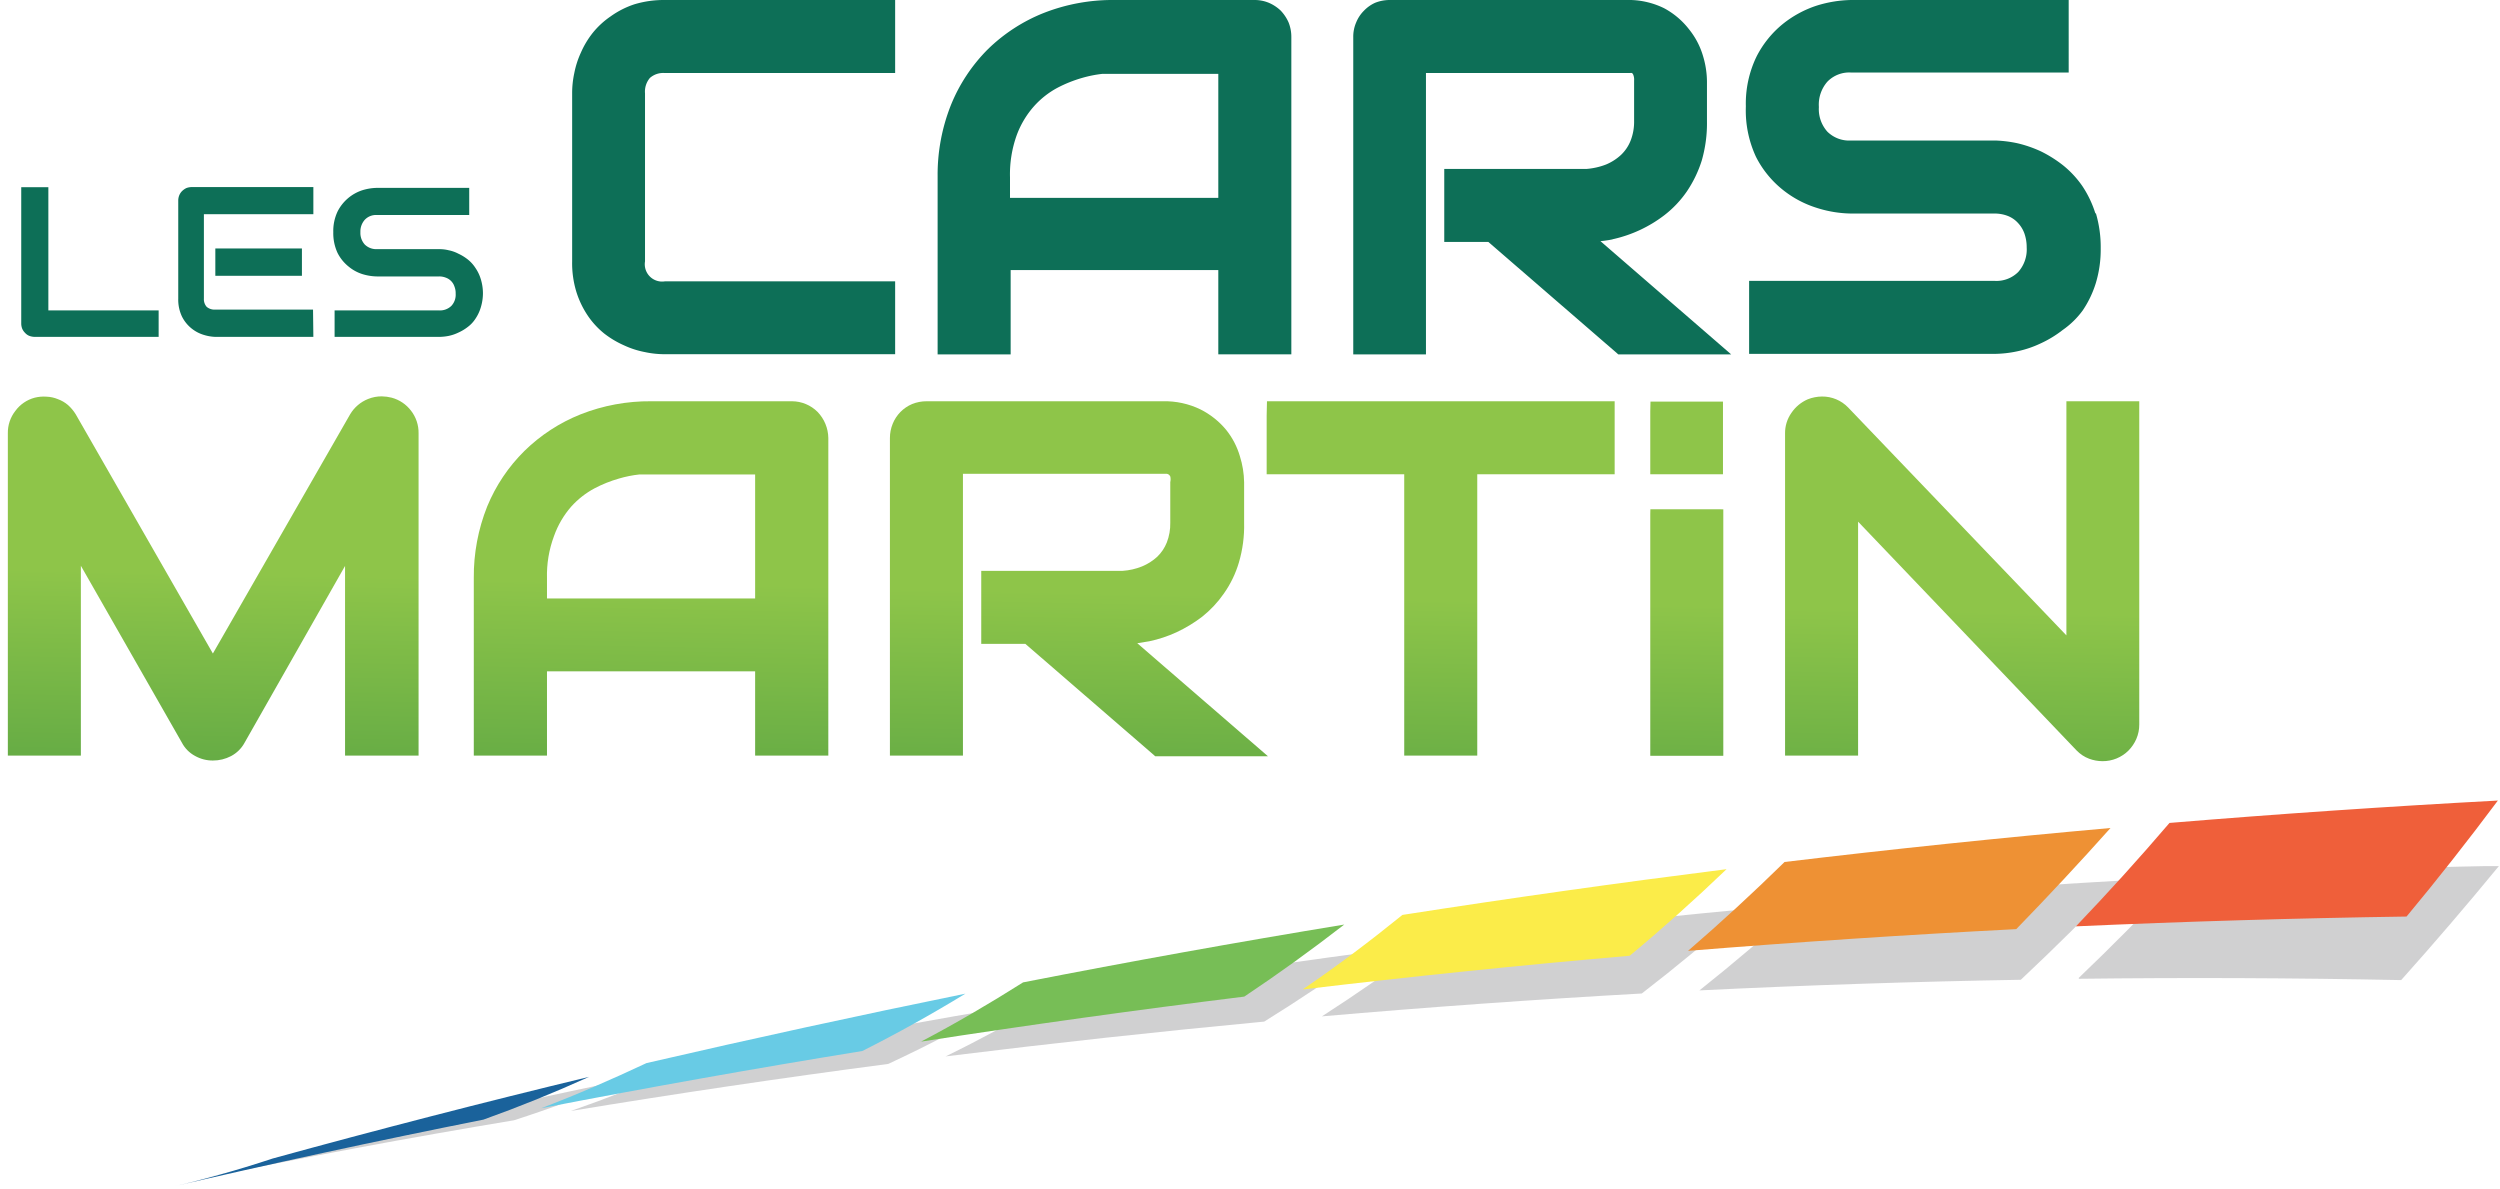<?xml version="1.0" encoding="utf-8"?>
<svg xmlns="http://www.w3.org/2000/svg" xmlns:xlink="http://www.w3.org/1999/xlink" viewBox="0 0 153.02 72.75"><defs><style>.logo-cars-martin-1{fill:none;}.logo-cars-martin-2{isolation:isolate;}.logo-cars-martin-3{clip-path:url(#clip-path);}.logo-cars-martin-4{fill:#0d6f57;}.logo-cars-martin-5{clip-path:url(#clip-path-3);}.logo-cars-martin-6{fill:url(#Dégradé_sans_nom);}.logo-cars-martin-7{clip-path:url(#clip-path-4);}.logo-cars-martin-8{fill:url(#Dégradé_sans_nom_2);}.logo-cars-martin-9{clip-path:url(#clip-path-5);}.logo-cars-martin-10{fill:url(#Dégradé_sans_nom_3);}.logo-cars-martin-11{clip-path:url(#clip-path-6);}.logo-cars-martin-12{fill:url(#Dégradé_sans_nom_4);}.logo-cars-martin-13{clip-path:url(#clip-path-7);}.logo-cars-martin-14{fill:url(#Dégradé_sans_nom_5);}.logo-cars-martin-15{clip-path:url(#clip-path-8);}.logo-cars-martin-16{fill:url(#Dégradé_sans_nom_6);}.logo-cars-martin-17{clip-path:url(#clip-path-9);}.logo-cars-martin-18{fill:url(#Dégradé_sans_nom_7);}.logo-cars-martin-19{opacity:0.25;mix-blend-mode:multiply;}.logo-cars-martin-20{clip-path:url(#clip-path-11);}.logo-cars-martin-21{opacity:0.81;}.logo-cars-martin-22{clip-path:url(#clip-path-12);}.logo-cars-martin-23{fill:#19171f;}.logo-cars-martin-24{clip-path:url(#clip-path-13);}.logo-cars-martin-25{clip-path:url(#clip-path-14);}.logo-cars-martin-26{clip-path:url(#clip-path-15);}.logo-cars-martin-27{clip-path:url(#clip-path-16);}.logo-cars-martin-28{clip-path:url(#clip-path-17);}.logo-cars-martin-29{fill:#ef5f3a;}.logo-cars-martin-30{fill:#ee9134;}.logo-cars-martin-31{fill:#fbec49;}.logo-cars-martin-32{fill:#77be56;}.logo-cars-martin-33{fill:#68cbe5;}.logo-cars-martin-34{fill:#1a629b;}</style><clipPath id="clip-path" transform="translate(0.48 0)"><rect class="logo-cars-martin-1" width="152.53" height="72.75"/></clipPath><clipPath id="clip-path-3" transform="translate(0.48 0)"><path class="logo-cars-martin-1" d="M22.05,24.42a2.24,2.24,0,0,0-1.1.94L12.55,40,4.15,25.35a2.54,2.54,0,0,0-.47-.56,2,2,0,0,0-.62-.36,2,2,0,0,0-.68-.15,2.28,2.28,0,0,0-.73.06,2.15,2.15,0,0,0-1.19.81A2.16,2.16,0,0,0,0,26.52V46.25H4.47V34.63l6.18,10.82a1.94,1.94,0,0,0,.81.82,2.19,2.19,0,0,0,1.09.28,2.36,2.36,0,0,0,1.11-.27,2,2,0,0,0,.83-.82l6.15-10.82V46.25h4.5V26.52a2.19,2.19,0,0,0-.46-1.38,2.21,2.21,0,0,0-1.19-.8,2.61,2.61,0,0,0-.6-.08,2.2,2.2,0,0,0-.84.16"/></clipPath><linearGradient id="Dégradé_sans_nom" y1="72.75" x2="1" y2="72.75" gradientTransform="matrix(26.78, 0, 0, -26.78, -5.56, 1983.53)" gradientUnits="userSpaceOnUse"><stop offset="0" stop-color="#5ea744"/><stop offset="0.17" stop-color="#5ea744"/><stop offset="0.69" stop-color="#8ec549"/><stop offset="1" stop-color="#8ec549"/></linearGradient><clipPath id="clip-path-4" transform="translate(0.48 0)"><path class="logo-cars-martin-1" d="M33,35.41a6.87,6.87,0,0,1,.43-2.6A5.57,5.57,0,0,1,34.49,31a5.27,5.27,0,0,1,1.42-1.11,7.81,7.81,0,0,1,1.5-.6,7.06,7.06,0,0,1,1.25-.25l.71,0h6.37v7.59H33Zm6.38-10.85a11.49,11.49,0,0,0-4.32.8,10.45,10.45,0,0,0-3.44,2.24A10.27,10.27,0,0,0,29.34,31a11.56,11.56,0,0,0-.82,4.37V46.25H33V41.09H45.74v5.16h4.48V26.81a2.35,2.35,0,0,0-.66-1.6A2.23,2.23,0,0,0,48,24.56Z"/></clipPath><linearGradient id="Dégradé_sans_nom_2" y1="72.76" y2="72.76" gradientTransform="matrix(26.78, 0, 0, -26.78, 20.66, 1983.63)" xlink:href="#Dégradé_sans_nom"/><clipPath id="clip-path-5" transform="translate(0.48 0)"><path class="logo-cars-martin-1" d="M56.24,24.56a2.35,2.35,0,0,0-.89.17,2.21,2.21,0,0,0-1.19,1.21,2.29,2.29,0,0,0-.17.87V46.25h4.47V29H70.94a.31.31,0,0,1,.12.05.35.35,0,0,1,.09.11.77.77,0,0,1,0,.35V32a3.17,3.17,0,0,1-.21,1.2,2.48,2.48,0,0,1-.59.88,3.14,3.14,0,0,1-.93.59,3.84,3.84,0,0,1-1.18.27H59.58v4.47h2.7l7.86,6.8.09.08h6.9l-8-6.92.74-.12a7.88,7.88,0,0,0,1.66-.55,8.53,8.53,0,0,0,1.57-.95,6.67,6.67,0,0,0,1.33-1.42,6.46,6.46,0,0,0,.92-1.9A7.93,7.93,0,0,0,75.67,32V29.52a5.61,5.61,0,0,0-.26-1.6,4.69,4.69,0,0,0-.84-1.61A4.89,4.89,0,0,0,73,25.06a5,5,0,0,0-2.31-.5Z"/></clipPath><linearGradient id="Dégradé_sans_nom_3" y1="72.75" y2="72.75" gradientTransform="matrix(26.78, 0, 0, -26.78, 46.28, 1983.53)" xlink:href="#Dégradé_sans_nom"/><clipPath id="clip-path-6" transform="translate(0.48 0)"><polygon class="logo-cars-martin-1" points="77.05 24.56 77.05 29.03 85.47 29.03 85.47 46.25 89.94 46.25 89.94 29.03 98.35 29.03 98.35 24.56 77.05 24.56"/></clipPath><linearGradient id="Dégradé_sans_nom_4" y1="72.74" y2="72.74" gradientTransform="matrix(26.78, 0, 0, -26.78, 67.94, 1983.32)" xlink:href="#Dégradé_sans_nom"/><clipPath id="clip-path-7" transform="translate(0.48 0)"><rect class="logo-cars-martin-1" x="100.53" y="31.17" width="4.47" height="15.09"/></clipPath><linearGradient id="Dégradé_sans_nom_5" y1="72.75" y2="72.75" gradientTransform="matrix(26.78, 0, 0, -26.78, 85.98, 1986.81)" xlink:href="#Dégradé_sans_nom"/><clipPath id="clip-path-8" transform="translate(0.48 0)"><path class="logo-cars-martin-1" d="M110.17,24.44a2.32,2.32,0,0,0-1,.83,2.13,2.13,0,0,0-.39,1.25V46.25h4.47V31.93l13.37,14a2.08,2.08,0,0,0,.77.51,2.37,2.37,0,0,0,.82.15,2.23,2.23,0,0,0,1.59-.65,2.34,2.34,0,0,0,.48-.71,2.18,2.18,0,0,0,.18-.89V24.56H126V38.89L112.64,24.94a2.19,2.19,0,0,0-1.6-.67,2.45,2.45,0,0,0-.87.17"/></clipPath><linearGradient id="Dégradé_sans_nom_6" y1="72.75" y2="72.75" gradientTransform="matrix(26.78, 0, 0, -26.78, 99.19, 1983.51)" xlink:href="#Dégradé_sans_nom"/><clipPath id="clip-path-9" transform="translate(0.48 0)"><rect class="logo-cars-martin-1" x="100.53" y="24.58" width="4.45" height="4.45"/></clipPath><linearGradient id="Dégradé_sans_nom_7" y1="72.75" y2="72.75" gradientTransform="matrix(26.78, 0, 0, -26.78, 74.06, 1974.9)" xlink:href="#Dégradé_sans_nom"/><clipPath id="clip-path-11" transform="translate(0.48 0)"><rect class="logo-cars-martin-1" x="11.63" y="53.01" width="140.9" height="19.17"/></clipPath><clipPath id="clip-path-12" transform="translate(0.48 0)"><rect class="logo-cars-martin-1" x="126.76" y="53.01" width="25.78" height="6.98"/></clipPath><clipPath id="clip-path-13" transform="translate(0.48 0)"><rect class="logo-cars-martin-1" x="103.54" y="53.9" width="25.8" height="6.72"/></clipPath><clipPath id="clip-path-14" transform="translate(0.48 0)"><rect class="logo-cars-martin-1" x="80.43" y="55.66" width="25.81" height="6.55"/></clipPath><clipPath id="clip-path-15" transform="translate(0.48 0)"><rect class="logo-cars-martin-1" x="57.4" y="58.28" width="25.83" height="6.38"/></clipPath><clipPath id="clip-path-16" transform="translate(0.48 0)"><rect class="logo-cars-martin-1" x="34.47" y="61.78" width="25.85" height="6.21"/></clipPath><clipPath id="clip-path-17" transform="translate(0.48 0)"><rect class="logo-cars-martin-1" x="11.63" y="66.15" width="25.87" height="6.03"/></clipPath></defs><title>logo-cars-martin</title><g class="logo-cars-martin-2"><g id="Calque_1" data-name="Calque 1"><g class="logo-cars-martin-3"><g class="logo-cars-martin-3"><path class="logo-cars-martin-4" d="M38.36.26A5.38,5.38,0,0,0,36.9,1a5.06,5.06,0,0,0-1.09,1,5.42,5.42,0,0,0-.73,1.21,5.53,5.53,0,0,0-.41,1.27,5.85,5.85,0,0,0-.13,1.2V16a6,6,0,0,0,.26,1.87,5.57,5.57,0,0,0,.71,1.47,5,5,0,0,0,1,1.08,5.77,5.77,0,0,0,1.21.72,5.38,5.38,0,0,0,1.27.41,5.71,5.71,0,0,0,1.2.13H54.31V17.22H40.22A1.06,1.06,0,0,1,39,16V5.71a1.29,1.29,0,0,1,.3-.94,1.23,1.23,0,0,1,.91-.3H54.31V0H40.22a6.28,6.28,0,0,0-1.86.26" transform="translate(0.48 0)"/><path class="logo-cars-martin-4" d="M77.91.65a2.44,2.44,0,0,0-.73-.48A2.29,2.29,0,0,0,76.31,0h-8.6a11.53,11.53,0,0,0-4.32.8A10.4,10.4,0,0,0,60,3a10.29,10.29,0,0,0-2.28,3.44,11.56,11.56,0,0,0-.81,4.37V21.69h4.47V16.53H74.09v5.16h4.47V2.25a2.38,2.38,0,0,0-.17-.88,2.52,2.52,0,0,0-.48-.72M65.75,4.77A7.42,7.42,0,0,1,67,4.52l.71,0h6.38v7.59H61.34V10.85a7.08,7.08,0,0,1,.42-2.6,5.57,5.57,0,0,1,1.07-1.77,5.27,5.27,0,0,1,1.42-1.11,8.08,8.08,0,0,1,1.5-.6" transform="translate(0.48 0)"/><path class="logo-cars-martin-4" d="M98.2,14.65a8.05,8.05,0,0,0,3.22-1.5,6.47,6.47,0,0,0,1.34-1.42,7.29,7.29,0,0,0,.92-1.9A8.26,8.26,0,0,0,104,7.4V5a5.53,5.53,0,0,0-.25-1.6,4.71,4.71,0,0,0-.85-1.61A4.78,4.78,0,0,0,101.37.5,4.93,4.93,0,0,0,99.06,0H84.58a2.43,2.43,0,0,0-.89.17A2.2,2.2,0,0,0,83,.66a2.15,2.15,0,0,0-.47.71,2.2,2.2,0,0,0-.18.88V21.69H86.8V4.47H99.29a.31.31,0,0,1,.12,0,.24.24,0,0,1,.08.11.77.77,0,0,1,.05.35V7.4a3.17,3.17,0,0,1-.21,1.2,2.44,2.44,0,0,1-.59.88,3.09,3.09,0,0,1-.92.59,4.22,4.22,0,0,1-1.19.27H87.92v4.47h2.7l7.86,6.8.09.08h6.91l-8-6.93a6.79,6.79,0,0,0,.75-.11" transform="translate(0.48 0)"/><path class="logo-cars-martin-4" d="M127.77,13.05a6.46,6.46,0,0,0-.8-1.67,6,6,0,0,0-1.16-1.25,7.57,7.57,0,0,0-1.36-.86,7.47,7.47,0,0,0-1.44-.5,7.65,7.65,0,0,0-1.37-.17h-8.81a1.9,1.9,0,0,1-1.46-.54,2.07,2.07,0,0,1-.52-1.51A2.13,2.13,0,0,1,111.37,5a1.86,1.86,0,0,1,1.46-.56h13.31V0H112.83a7.52,7.52,0,0,0-2.1.34,6.55,6.55,0,0,0-2.09,1.13,6.17,6.17,0,0,0-1.61,2,6.61,6.61,0,0,0-.65,3.05A6.74,6.74,0,0,0,107,9.6a6.11,6.11,0,0,0,1.62,2,6.33,6.33,0,0,0,2.09,1.12,7.2,7.2,0,0,0,2.1.35h8.77a2.24,2.24,0,0,1,.84.15,1.66,1.66,0,0,1,.61.42,1.87,1.87,0,0,1,.4.65,2.58,2.58,0,0,1,.14.86,2.07,2.07,0,0,1-.52,1.5,1.89,1.89,0,0,1-1.47.54h-15v4.47h15a6.84,6.84,0,0,0,1.38-.15,6.41,6.41,0,0,0,1.44-.48,6.77,6.77,0,0,0,1.37-.83A5.17,5.17,0,0,0,127,19a6.31,6.31,0,0,0,.8-1.67,7.07,7.07,0,0,0,.3-2.13,7.36,7.36,0,0,0-.29-2.13" transform="translate(0.48 0)"/></g><g class="logo-cars-martin-5"><rect class="logo-cars-martin-6" x="1.16" y="22.59" width="22.83" height="25.62" transform="translate(-22.61 47.2) rotate(-88.75)"/></g><g class="logo-cars-martin-7"><rect class="logo-cars-martin-8" x="28.29" y="24.33" width="22.16" height="22.16" transform="translate(3.6 74) rotate(-88.75)"/></g><g class="logo-cars-martin-9"><rect class="logo-cars-martin-10" x="54.47" y="23.6" width="22.19" height="23.61" transform="translate(29.22 100.18) rotate(-88.75)"/></g><g class="logo-cars-martin-11"><rect class="logo-cars-martin-12" x="76.63" y="24.53" width="22.15" height="21.76" transform="translate(50.88 122.32) rotate(-88.75)"/></g><g class="logo-cars-martin-13"><rect class="logo-cars-martin-14" x="95.17" y="36.31" width="15.18" height="4.8" transform="translate(62.31 140.61) rotate(-88.75)"/></g><g class="logo-cars-martin-15"><rect class="logo-cars-martin-16" x="108.27" y="24.33" width="22.75" height="22.16" transform="translate(82.13 154.25) rotate(-88.75)"/></g><g class="logo-cars-martin-17"><rect class="logo-cars-martin-18" x="100.48" y="24.53" width="4.55" height="4.55" transform="translate(74.21 128.95) rotate(-88.75)"/></g><g class="logo-cars-martin-3"><path class="logo-cars-martin-4" d="M9.23,20.62H1.66a1,1,0,0,1-.34-.06.68.68,0,0,1-.26-.18.81.81,0,0,1-.18-.26.88.88,0,0,1-.06-.33V11.46H2.48V19H9.23Z" transform="translate(0.48 0)"/><path class="logo-cars-martin-4" d="M18.7,20.62h-6A2.71,2.71,0,0,1,12,20.5a2.2,2.2,0,0,1-1.34-1.12,2.41,2.41,0,0,1-.23-1.09v-6a.88.88,0,0,1,.06-.33.8.8,0,0,1,.18-.27,1,1,0,0,1,.26-.18,1,1,0,0,1,.34-.06H18.7v1.66H12v5.17a.7.7,0,0,0,.17.5.73.73,0,0,0,.51.17h6ZM18,16.88H12.7V15.21H18Z" transform="translate(0.48 0)"/><path class="logo-cars-martin-4" d="M29.08,17.93a3,3,0,0,1-.13.88,2.51,2.51,0,0,1-.33.7,1.94,1.94,0,0,1-.48.51,2.77,2.77,0,0,1-.57.34,2.57,2.57,0,0,1-.59.2,3.09,3.09,0,0,1-.58.06H20V19h6.4a1,1,0,0,0,.75-.28,1,1,0,0,0,.26-.75,1.09,1.09,0,0,0-.07-.42.86.86,0,0,0-.52-.55,1.08,1.08,0,0,0-.42-.08H22.58a3.2,3.2,0,0,1-.87-.14,2.5,2.5,0,0,1-.86-.47,2.53,2.53,0,0,1-.67-.83,2.87,2.87,0,0,1-.26-1.27,2.8,2.8,0,0,1,.26-1.26,2.6,2.6,0,0,1,1.53-1.31,3.2,3.2,0,0,1,.87-.14h5.66v1.66H22.58a.94.94,0,0,0-.73.29,1.07,1.07,0,0,0-.27.76,1.05,1.05,0,0,0,.27.76,1,1,0,0,0,.73.28h3.84a2.34,2.34,0,0,1,.57.07,2.19,2.19,0,0,1,.59.21,2.82,2.82,0,0,1,.57.35,2.13,2.13,0,0,1,.47.52,2.45,2.45,0,0,1,.33.69,3,3,0,0,1,.13.88" transform="translate(0.48 0)"/><g class="logo-cars-martin-19"><g class="logo-cars-martin-20"><g class="logo-cars-martin-21"><g class="logo-cars-martin-22"><path class="logo-cars-martin-23" d="M126.76,59.91q9.84-.12,19.73.08,3-3.35,6-7-9.84.2-19.65.7c-2,2.16-4.07,4.24-6.12,6.2" transform="translate(0.48 0)"/></g></g><g class="logo-cars-martin-21"><g class="logo-cars-martin-24"><path class="logo-cars-martin-23" d="M103.54,60.62q9.83-.48,19.67-.65,3.08-2.89,6.13-6.07-9.81.56-19.58,1.43c-2.05,1.86-4.13,3.63-6.22,5.29" transform="translate(0.48 0)"/></g></g><g class="logo-cars-martin-21"><g class="logo-cars-martin-25"><path class="logo-cars-martin-23" d="M80.43,62.21q9.78-.85,19.58-1.4c2.09-1.61,4.16-3.33,6.23-5.15-6.5.61-13,1.34-19.49,2.16q-3.15,2.35-6.32,4.39" transform="translate(0.48 0)"/></g></g><g class="logo-cars-martin-21"><g class="logo-cars-martin-26"><path class="logo-cars-martin-23" d="M57.4,64.66q9.75-1.21,19.5-2.13c2.13-1.32,4.24-2.73,6.34-4.25q-9.73,1.3-19.42,2.91-3.19,1.89-6.42,3.47" transform="translate(0.48 0)"/></g></g><g class="logo-cars-martin-21"><g class="logo-cars-martin-27"><path class="logo-cars-martin-23" d="M34.47,68q9.69-1.6,19.42-2.88c2.15-1,4.3-2.11,6.43-3.33Q50.63,63.45,41,65.43c-2.16.95-4.32,1.8-6.51,2.56" transform="translate(0.48 0)"/></g></g><g class="logo-cars-martin-21"><g class="logo-cars-martin-28"><path class="logo-cars-martin-23" d="M11.63,72.18q9.66-2,19.35-3.61c2.18-.7,4.36-1.51,6.52-2.42q-9.66,2-19.26,4.38c-2.19.65-4.4,1.2-6.61,1.65" transform="translate(0.48 0)"/></g></g></g></g><path class="logo-cars-martin-29" d="M126.58,56.7q10.08-.45,20.24-.6,2.82-3.39,5.59-7.1-10.08.54-20.1,1.37-2.84,3.32-5.73,6.33" transform="translate(0.48 0)"/><path class="logo-cars-martin-30" d="M102.84,58.2q10-.81,20.09-1.33,2.92-3,5.77-6.19-10,.89-19.95,2.08-2.93,2.87-5.91,5.44" transform="translate(0.48 0)"/><path class="logo-cars-martin-31" d="M79.27,60.56q9.95-1.19,20-2.06,3-2.49,5.93-5.3Q95.23,54.46,85.36,56c-2,1.62-4,3.13-6.09,4.55" transform="translate(0.48 0)"/><path class="logo-cars-martin-32" d="M55.87,63.76Q65.74,62.23,75.68,61q3.09-2.06,6.12-4.41-9.85,1.62-19.66,3.54c-2.07,1.31-4.16,2.53-6.27,3.64" transform="translate(0.48 0)"/><path class="logo-cars-martin-33" d="M32.65,67.83q9.8-1.9,19.65-3.5,3.2-1.61,6.31-3.51-9.8,2-19.52,4.25c-2.13,1-4.28,1.94-6.44,2.76" transform="translate(0.48 0)"/><path class="logo-cars-martin-34" d="M9.58,72.75q9.73-2.27,19.53-4.22c2.18-.78,4.33-1.65,6.47-2.62q-9.7,2.34-19.37,5Q12.93,72,9.58,72.75" transform="translate(0.48 0)"/></g></g></g></g></svg>